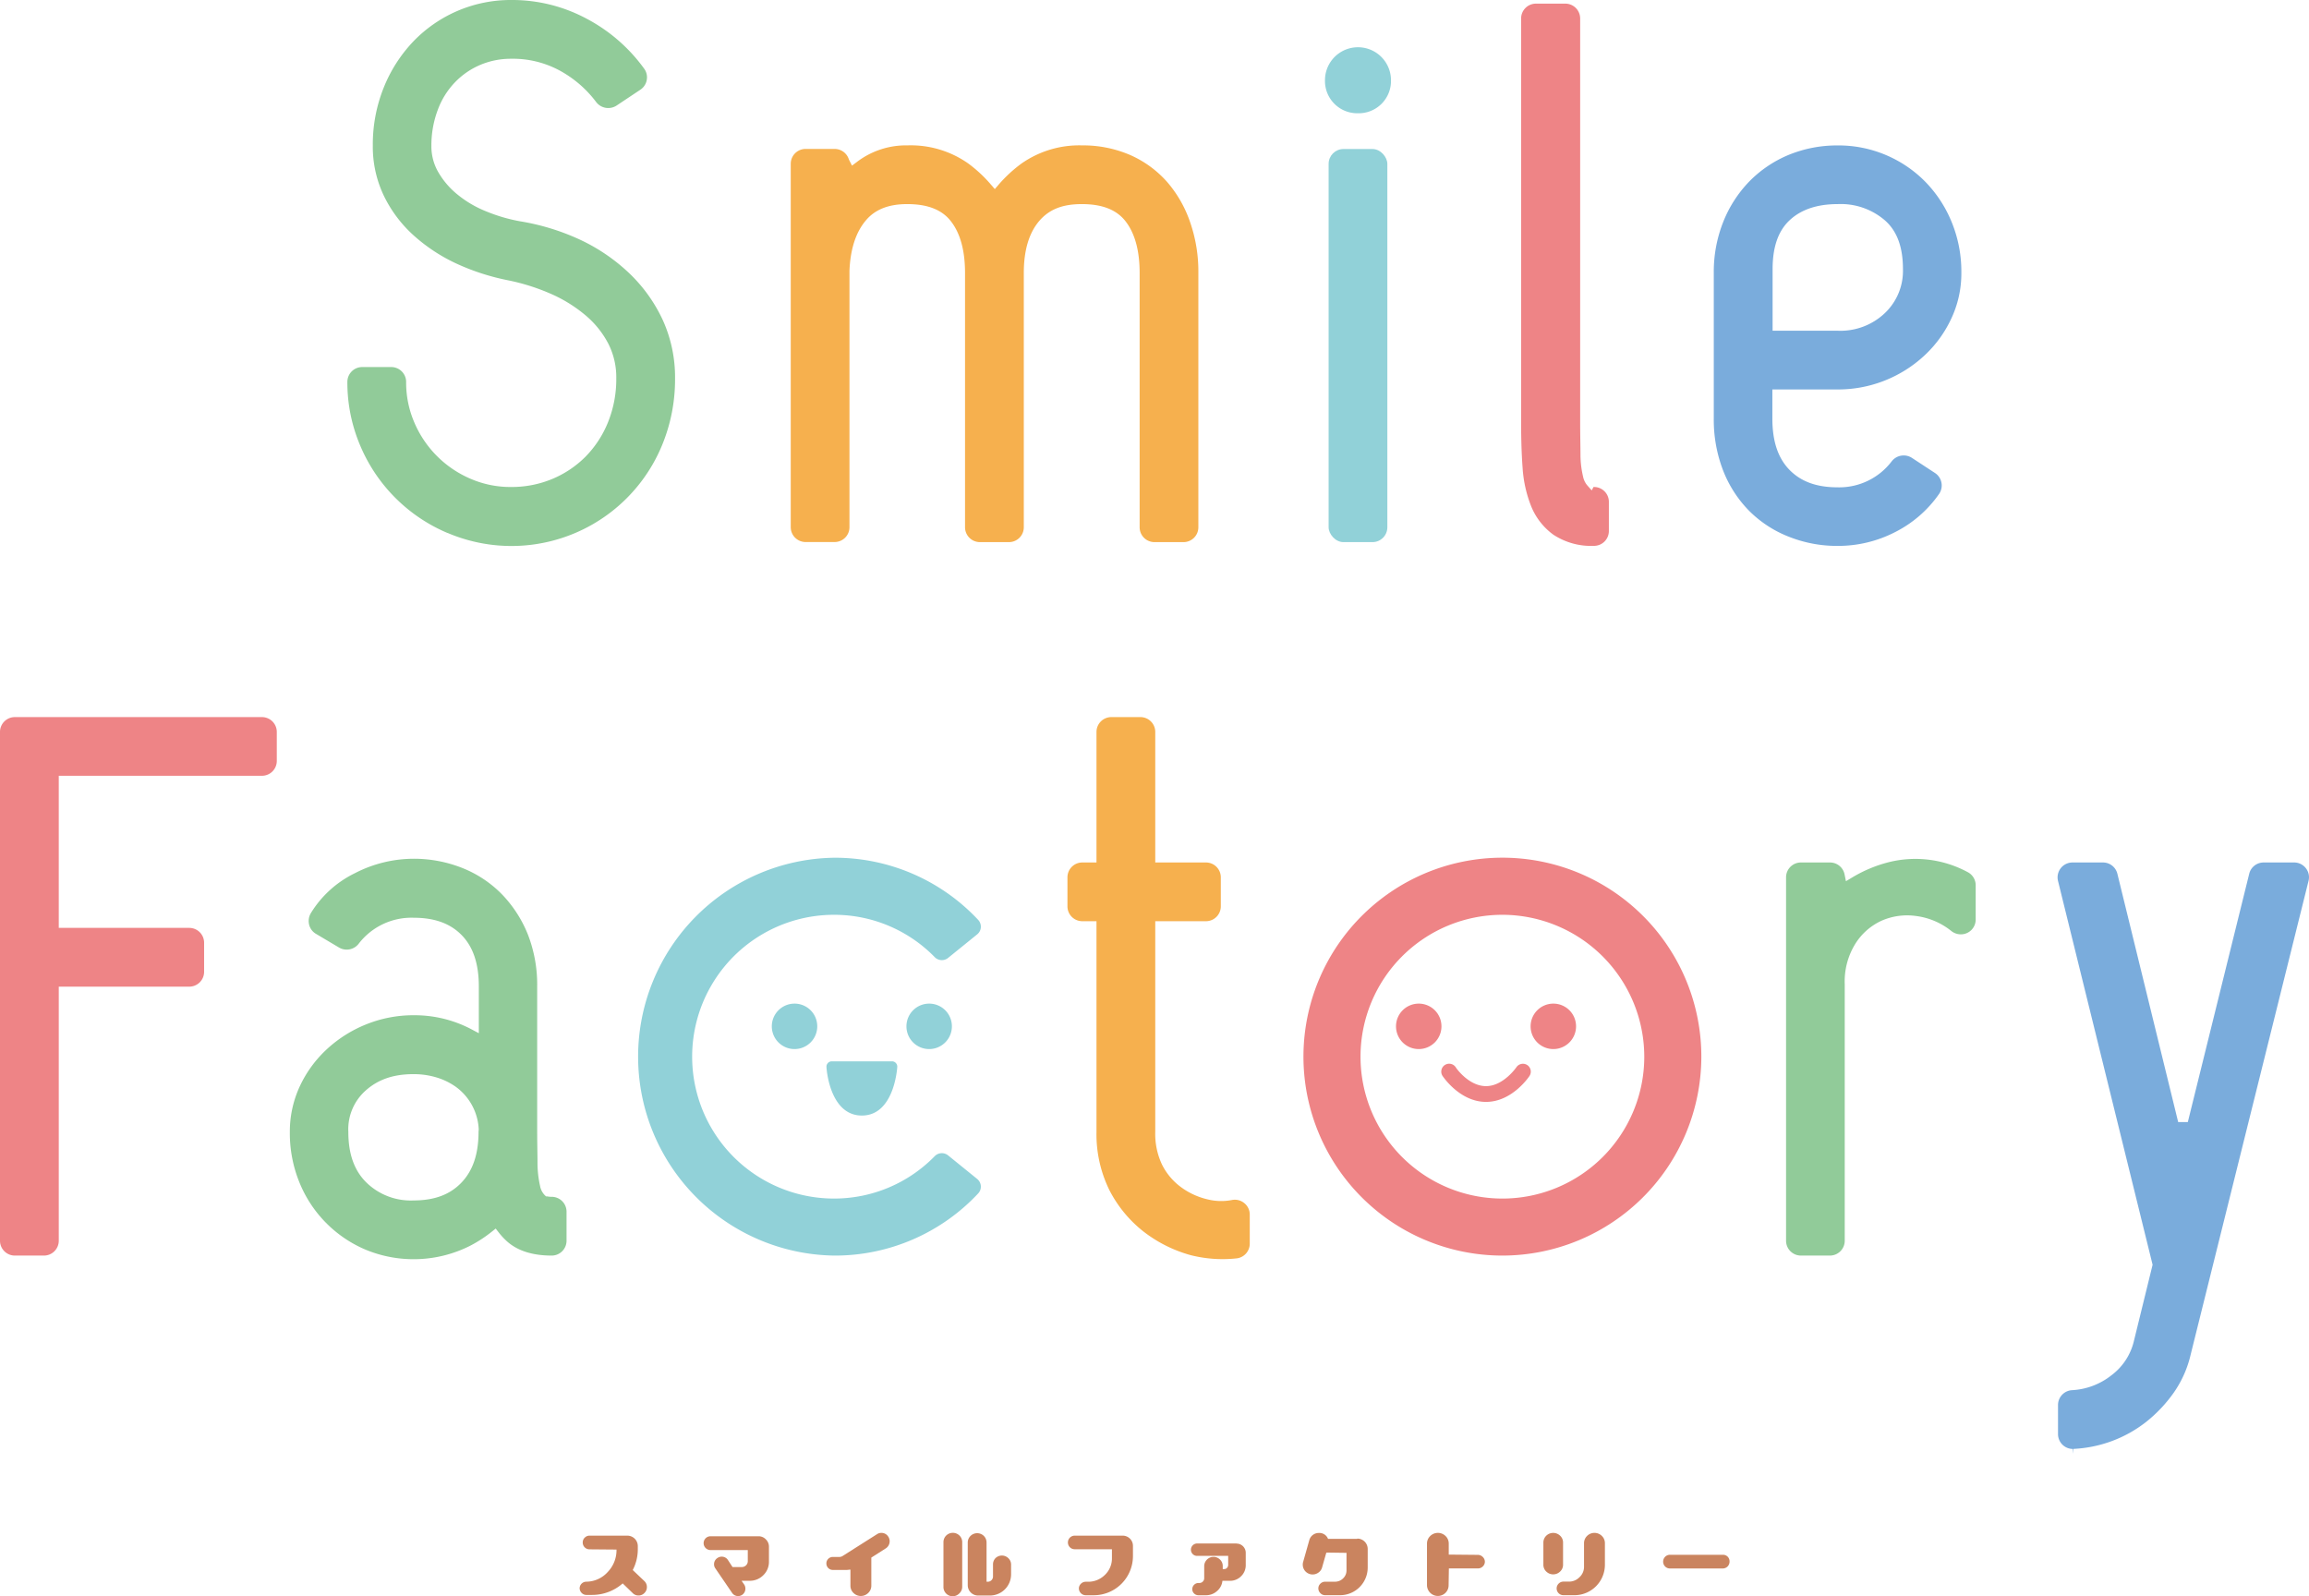 <svg viewBox="0 0 500.93 346.27" xmlns="http://www.w3.org/2000/svg"><path d="m97.11 115.62a35.34 35.34 0 0 0 46.57-19.15 37.33 37.33 0 0 0 2.77-14.41 30 30 0 0 0 -2.66-12.62 33.49 33.49 0 0 0 -7.23-10.12 40.08 40.08 0 0 0 -10.72-7.32 50.17 50.17 0 0 0 -13.06-4 36.26 36.26 0 0 1 -7.56-2.25 23.58 23.58 0 0 1 -6.12-3.67 17.54 17.54 0 0 1 -4.1-4.88 11.15 11.15 0 0 1 -1.41-5.6 21.81 21.81 0 0 1 1.41-7.83 17.14 17.14 0 0 1 3.72-5.93 16.53 16.53 0 0 1 5.49-3.77 17 17 0 0 1 6.71-1.32 21.28 21.28 0 0 1 10.44 2.52 24.54 24.54 0 0 1 8 6.9 3.3 3.3 0 0 0 4.36.76l5.21-3.47a3.22 3.22 0 0 0 1.38-2.1 3.18 3.18 0 0 0 -.56-2.46 36.25 36.25 0 0 0 -12.42-10.81 34.2 34.2 0 0 0 -16.42-4.09 29.29 29.29 0 0 0 -21.25 9 31.43 31.43 0 0 0 -6.41 10 33.09 33.09 0 0 0 -2.37 12.6 24.62 24.62 0 0 0 2.46 11 28 28 0 0 0 6.58 8.63 37.23 37.23 0 0 0 9.31 6.05 49.82 49.82 0 0 0 11 3.53 45.8 45.8 0 0 1 9.43 3 30.77 30.77 0 0 1 7.49 4.7 20.26 20.26 0 0 1 4.85 6.1 16.11 16.11 0 0 1 1.7 7.45 25 25 0 0 1 -1.81 9.58 22.77 22.77 0 0 1 -4.89 7.46 22.31 22.31 0 0 1 -7.24 4.83 22.92 22.92 0 0 1 -8.85 1.72 21.76 21.76 0 0 1 -8.82-1.78 23.11 23.11 0 0 1 -12.2-12.21 21.85 21.85 0 0 1 -1.78-8.81 3.23 3.23 0 0 0 -3.22-3.22h-6.31a3.22 3.22 0 0 0 -3.22 3.22 35 35 0 0 0 2.78 13.8 35.52 35.52 0 0 0 19 19z" fill="#91cb99"/><path d="m234.69 44.28c4.37 0 7.45 1.18 9.4 3.61 2.09 2.61 3.15 6.41 3.15 11.31v55.19a3.22 3.22 0 0 0 3.22 3.22h6.31a3.22 3.22 0 0 0 3.21-3.22v-55.19a32.57 32.57 0 0 0 -1.76-10.92 26.31 26.31 0 0 0 -5-8.79 23.14 23.14 0 0 0 -8.05-5.87 25.82 25.82 0 0 0 -10.45-2.08 21.85 21.85 0 0 0 -13.09 3.92 29.92 29.92 0 0 0 -5 4.62l-.81.94-.81-.94a29.65 29.65 0 0 0 -4.93-4.6 21.65 21.65 0 0 0 -13.19-3.94 17.56 17.56 0 0 0 -10.81 3.46l-1.24.93-.67-1.31a3.24 3.24 0 0 0 -3.09-2.31h-6.31a3.22 3.22 0 0 0 -3.22 3.22v78.84a3.22 3.22 0 0 0 3.22 3.22h6.31a3.22 3.22 0 0 0 3.21-3.22v-55.63c.19-4.66 1.36-8.31 3.52-10.88 2-2.41 4.95-3.58 9-3.58 4.38 0 7.45 1.18 9.4 3.61 2.09 2.61 3.15 6.41 3.15 11.31v55.19a3.23 3.23 0 0 0 3.23 3.22h6.3a3.22 3.22 0 0 0 3.22-3.22v-55.19c0-4.86 1.12-8.64 3.33-11.24s5.16-3.68 9.25-3.68z" fill="#f6b04e"/><rect fill="#91d1d8" height="85.28" rx="3.22" width="12.74" x="288.24" y="32.33"/><path d="m294.61 24.57a7 7 0 0 0 7.16-7.16 7.16 7.16 0 1 0 -14.32 0 7 7 0 0 0 7.16 7.16z" fill="#91d1d8"/><path d="m345.86 105.65h-.16l-.38.74-1-1.13a4.31 4.31 0 0 1 -.89-1.91 21.09 21.09 0 0 1 -.55-4.5c0-2-.07-4.41-.07-7.32v-87.53a3.22 3.22 0 0 0 -3.25-3.21h-6.31a3.22 3.22 0 0 0 -3.25 3.21v87.53c0 3.78.11 7.13.32 9.93a27.34 27.34 0 0 0 1.81 8.24 14.22 14.22 0 0 0 4.87 6.3 14.87 14.87 0 0 0 8.82 2.42 3.22 3.22 0 0 0 3.22-3.22v-6.31a3.22 3.22 0 0 0 -3.18-3.24z" fill="#ee8486"/><path d="m417.6 39.34a26.45 26.45 0 0 0 -19-7.79 27.7 27.7 0 0 0 -10.55 2.05 25.77 25.77 0 0 0 -8.55 5.77 26.84 26.84 0 0 0 -5.65 8.77 29.34 29.34 0 0 0 -2.05 11.06v31.54a30.49 30.49 0 0 0 2 11.27 25.78 25.78 0 0 0 5.68 8.82 25 25 0 0 0 8.58 5.6 28.22 28.22 0 0 0 10.57 2 27 27 0 0 0 12.52-3 25.76 25.76 0 0 0 9.54-8.29 3.24 3.24 0 0 0 -.89-4.52l-5.05-3.31a3.3 3.3 0 0 0 -4.29.69 14.29 14.29 0 0 1 -11.83 5.72c-4.5 0-7.9-1.23-10.39-3.77s-3.73-6.19-3.73-11.14v-6.32h14.12a27.5 27.5 0 0 0 18.82-7.32 25.63 25.63 0 0 0 5.85-8 23 23 0 0 0 2.21-10 28.36 28.36 0 0 0 -2.15-11.11 27.26 27.26 0 0 0 -5.76-8.72zm-8.69 28.59a14 14 0 0 1 -10.23 3.82h-14.12v-13.34c0-4.8 1.2-8.27 3.65-10.59s5.93-3.54 10.47-3.54a14.66 14.66 0 0 1 10.32 3.59c2.59 2.33 3.84 5.77 3.84 10.54a12.63 12.63 0 0 1 -3.93 9.52z" fill="#7aacdc"/><path d="m325.94 272.39a43.16 43.16 0 1 1 43.16-43.15 43.2 43.2 0 0 1 -43.16 43.15zm0-73.93a30.78 30.78 0 1 0 30.78 30.78 30.82 30.82 0 0 0 -30.78-30.78z" fill="#ee8486"/><path d="m205.68 250.65a2.16 2.16 0 0 0 -2.89.17 30.47 30.47 0 0 1 -21.85 9.2 30.78 30.78 0 0 1 0-61.56 30.46 30.46 0 0 1 21.85 9.19 2.16 2.16 0 0 0 2.89.17l6.32-5.12a2.13 2.13 0 0 0 .79-1.52 2.16 2.16 0 0 0 -.58-1.62 42.53 42.53 0 0 0 -31.27-13.48 43.16 43.16 0 0 0 0 86.31 42.53 42.53 0 0 0 31.27-13.48 2.14 2.14 0 0 0 .58-1.62 2.17 2.17 0 0 0 -.79-1.52z" fill="#91d1d8"/><path d="m56.83 155.57h-53.61a3.22 3.22 0 0 0 -3.22 3.22v110.38a3.22 3.22 0 0 0 3.22 3.22h6.31a3.22 3.22 0 0 0 3.22-3.22v-55.12h28.31a3.22 3.22 0 0 0 3.22-3.22v-6.31a3.22 3.22 0 0 0 -3.22-3.22h-28.31v-33h44.08a3.22 3.22 0 0 0 3.22-3.22v-6.3a3.22 3.22 0 0 0 -3.22-3.21z" fill="#ee8486"/><path d="m119.66 259.64a4.09 4.09 0 0 1 -.92-.09h-.28l-.3-.29a3.83 3.83 0 0 1 -1-2 22.86 22.86 0 0 1 -.55-4.77c0-2.08-.07-4.41-.07-7v-31.49a30.07 30.07 0 0 0 -2-11.22 27 27 0 0 0 -5.65-8.77 24.86 24.86 0 0 0 -8.6-5.71 28.47 28.47 0 0 0 -10.58-2 27.85 27.85 0 0 0 -12.71 3.13 23 23 0 0 0 -9.58 8.7 3.32 3.32 0 0 0 -.36 2.45 3.16 3.16 0 0 0 1.47 2l5.05 3a3.29 3.29 0 0 0 4.17-.76 14.44 14.44 0 0 1 12-5.72c4.5 0 7.91 1.22 10.4 3.76s3.73 6.2 3.73 11.15v10.14l-1.58-.84a26.44 26.44 0 0 0 -12.55-3.06 27.33 27.33 0 0 0 -10.36 2 27.78 27.78 0 0 0 -8.46 5.35 25.73 25.73 0 0 0 -5.86 8 23.37 23.37 0 0 0 -2.19 10 28.31 28.31 0 0 0 2.12 11.02 26.71 26.71 0 0 0 14.32 14.49 27.23 27.23 0 0 0 22.6-.81 28.49 28.49 0 0 0 4.77-3.09l.85-.68.67.86a14.8 14.8 0 0 0 1.74 1.88c2.29 2.07 5.56 3.12 9.74 3.12a3.22 3.22 0 0 0 3.22-3.22v-6.31a3.23 3.23 0 0 0 -3.25-3.22zm-15.84-14.12c0 4.85-1.23 8.47-3.75 11.08s-5.89 3.83-10.38 3.83a13.78 13.78 0 0 1 -10.19-3.88c-2.65-2.6-3.93-6.21-3.93-11a11.23 11.23 0 0 1 3.8-9c2.67-2.37 6-3.52 10.32-3.52a17.15 17.15 0 0 1 5.06.73 14.38 14.38 0 0 1 4.11 2 12.09 12.09 0 0 1 5 9.26z" fill="#91cb99"/><path d="m267.29 260.33a12.21 12.21 0 0 1 -5.29-.13 15.65 15.65 0 0 1 -5.91-2.75 13.53 13.53 0 0 1 -4-4.81 15.59 15.59 0 0 1 -1.46-7.12v-45.67h11a3.22 3.22 0 0 0 3.22-3.22v-6.3a3.22 3.22 0 0 0 -3.22-3.22h-11v-28.32a3.22 3.22 0 0 0 -3.22-3.22h-6.31a3.22 3.22 0 0 0 -3.22 3.22v28.32h-3.09a3.22 3.22 0 0 0 -3.21 3.22v6.3a3.22 3.22 0 0 0 3.21 3.22h3.09v45.67a27.48 27.48 0 0 0 2.8 12.67 27.14 27.14 0 0 0 7.34 8.94 29.39 29.39 0 0 0 10.3 5.17 28.22 28.22 0 0 0 9.93.7 3.21 3.21 0 0 0 2.88-3.2v-6.3a3.17 3.17 0 0 0 -1.16-2.47 3.23 3.23 0 0 0 -2.68-.7z" fill="#f6b04e"/><path d="m426.88 189.2a23.88 23.88 0 0 0 -17.1-2.16 29.41 29.41 0 0 0 -8 3.35l-1.31.78-.3-1.49a3.22 3.22 0 0 0 -3.15-2.57h-6.32a3.22 3.22 0 0 0 -3.22 3.22v78.84a3.22 3.22 0 0 0 3.22 3.22h6.3a3.22 3.22 0 0 0 3.21-3.22v-55.66a15.45 15.45 0 0 1 2.31-8.78 13.17 13.17 0 0 1 5.71-5 13.78 13.78 0 0 1 7.51-1 15.32 15.32 0 0 1 7.66 3.3 3.31 3.31 0 0 0 2 .67 3.21 3.21 0 0 0 3.22-3.22v-7.41a3.22 3.22 0 0 0 -1.74-2.87z" fill="#91cb99"/><path d="m458.14 312.64a27.49 27.49 0 0 0 7.5-4.2 30.74 30.74 0 0 0 5.92-6.27 23.8 23.8 0 0 0 3.72-8.39l25.55-102.68a3.16 3.16 0 0 0 -.59-2.76 3.2 3.2 0 0 0 -2.53-1.23h-6.63a3.21 3.21 0 0 0 -3.12 2.45l-13.32 53.87h-2.09l-13.19-53.87a3.21 3.21 0 0 0 -3.13-2.45h-6.62a3.23 3.23 0 0 0 -3.13 4l20.52 83.27-4.06 16.56a13 13 0 0 1 -4.9 7.44 15 15 0 0 1 -8.56 3.21 3.23 3.23 0 0 0 -3 3.22v6.31a3.22 3.22 0 0 0 3.22 3.22v1.07l.13-1.08a27.77 27.77 0 0 0 8.31-1.69z" fill="#7aacdc"/><path d="m312.72 222.66a4.93 4.93 0 1 1 -4.93-4.93 4.92 4.92 0 0 1 4.93 4.93z" fill="#ee8486"/><path d="m341.92 222.66a4.93 4.93 0 1 1 -4.93-4.93 4.92 4.92 0 0 1 4.93 4.93z" fill="#ee8486"/><path d="m177.3 222.66a4.93 4.93 0 1 1 -4.93-4.93 4.92 4.92 0 0 1 4.93 4.93z" fill="#91d1d8"/><path d="m206.51 222.66a4.93 4.93 0 1 1 -4.93-4.93 4.92 4.92 0 0 1 4.93 4.93z" fill="#91d1d8"/><path d="m331.34 231.06a1.72 1.72 0 0 0 -2.37.48s-2.8 4.09-6.58 4.09-6.55-4-6.57-4.09a1.71 1.71 0 0 0 -2.86 1.88c.16.23 3.78 5.63 9.43 5.63s9.28-5.4 9.43-5.63a1.71 1.71 0 0 0 -.48-2.36z" fill="#ee8486"/><path d="m194.35 230.61a1.13 1.13 0 0 0 -.83-.36h-13.08a1.15 1.15 0 0 0 -1.14 1.21c0 .43.71 10.55 7.68 10.55s7.65-10.12 7.68-10.55a1.15 1.15 0 0 0 -.31-.85z" fill="#91d1d8"/><g fill="#ca845f"><path d="m137.27 340.61a9.74 9.74 0 0 0 1.1-4.52v-.68a2.27 2.27 0 0 0 -2.28-2.26h-8.23a1.44 1.44 0 0 0 -1 .43 1.42 1.42 0 0 0 -.44 1.05 1.47 1.47 0 0 0 1.49 1.49l5.84.05a6.83 6.83 0 0 1 -1.91 4.87 6.3 6.3 0 0 1 -4.67 2.1 1.44 1.44 0 0 0 -1 .43 1.43 1.43 0 0 0 -.42 1 1.48 1.48 0 0 0 .43 1 1.42 1.42 0 0 0 1 .44h1.23a10 10 0 0 0 6.68-2.5l2.18 2.11a1.71 1.71 0 0 0 1.25.51 1.72 1.72 0 0 0 1.3-.55 1.77 1.77 0 0 0 .52-1.27 1.75 1.75 0 0 0 -.54-1.3z"/><path d="m164.56 333.28h-10.41a1.48 1.48 0 0 0 0 3h8.08v2.4a1.24 1.24 0 0 1 -.38.91 1.29 1.29 0 0 1 -.93.37h-2l-1-1.53a1.58 1.58 0 0 0 -1.35-.72 1.55 1.55 0 0 0 -.92.29 1.58 1.58 0 0 0 -.74 1.36 1.51 1.51 0 0 0 .29.9l3.62 5.3a1.57 1.57 0 0 0 1.35.7 1.66 1.66 0 0 0 .83-.26 1.6 1.6 0 0 0 .71-1.36 1.58 1.58 0 0 0 -.28-.91l-.55-.79h1.72a4.09 4.09 0 0 0 3-1.21 4 4 0 0 0 1.22-2.94v-3.23a2.17 2.17 0 0 0 -.66-1.59 2.15 2.15 0 0 0 -1.6-.69z"/><path d="m191.22 332.55a1.68 1.68 0 0 0 -.95.28l-7.38 4.68a1.38 1.38 0 0 1 -.74.26h-1.46a1.39 1.39 0 0 0 -1 .41 1.37 1.37 0 0 0 -.41 1 1.4 1.4 0 0 0 1.41 1.41h3a3.58 3.58 0 0 0 .55-.06h.26v3.47a2.13 2.13 0 0 0 .66 1.58 2.27 2.27 0 0 0 3.2 0 2.16 2.16 0 0 0 .67-1.59v-6.08l3.14-2a1.83 1.83 0 0 0 .56-2.51 1.74 1.74 0 0 0 -1.51-.85z"/><path d="m205.28 333.12a2 2 0 0 0 -.6 1.44v9.65a2 2 0 0 0 3.47 1.44 1.93 1.93 0 0 0 .6-1.44v-9.65a2 2 0 0 0 -.6-1.44 2.06 2.06 0 0 0 -2.87 0z"/><path d="m216 338a1.9 1.9 0 0 0 -.57 1.38v2.62a1.14 1.14 0 0 1 -1.16 1.15h-.24v-8.51a2 2 0 0 0 -.6-1.44 2.06 2.06 0 0 0 -2.87 0 2 2 0 0 0 -.61 1.44v9.25a2.24 2.24 0 0 0 2.26 2.25h2.55a4.59 4.59 0 0 0 4.59-4.6v-2.11a1.89 1.89 0 0 0 -.58-1.38 2 2 0 0 0 -2.77-.05z"/><path d="m243.53 333.15h-10.36a1.47 1.47 0 0 0 -1.49 1.47 1.47 1.47 0 0 0 1.49 1.48h8.06v1.9a4.91 4.91 0 0 1 -1.52 3.66 5.11 5.11 0 0 1 -3.7 1.49h-.45a1.47 1.47 0 0 0 -1.05.43 1.44 1.44 0 0 0 -.45 1 1.5 1.5 0 0 0 .44 1.06 1.47 1.47 0 0 0 1.06.44h1.74a8.5 8.5 0 0 0 8.49-8.49v-2.19a2.2 2.2 0 0 0 -.66-1.61 2.24 2.24 0 0 0 -1.6-.64z"/><path d="m268.28 334.85h-8.52a1.35 1.35 0 0 0 -1 2.3 1.32 1.32 0 0 0 1 .39h6.69v1.93a.91.91 0 0 1 -.26.67.77.77 0 0 1 -.6.26h-.32v-.64a1.9 1.9 0 0 0 -.58-1.41 2 2 0 0 0 -2.85 0 2 2 0 0 0 -.59 1.42v2.61a1 1 0 0 1 -.31.74 1 1 0 0 1 -.75.3h-.19a1.35 1.35 0 0 0 -1.34 1.34 1.29 1.29 0 0 0 .4.94 1.34 1.34 0 0 0 .94.38h1.61a3.57 3.57 0 0 0 2.41-.9 3.33 3.33 0 0 0 1.18-2.23h1.62a3.37 3.37 0 0 0 2.44-1 3.31 3.31 0 0 0 1-2.45v-2.63a2 2 0 0 0 -2-2z"/><path d="m294.43 333.84h-6.32a2 2 0 0 0 -2-1.27 2.12 2.12 0 0 0 -2.06 1.55l-1.33 4.71a2 2 0 0 0 -.09.6 2.16 2.16 0 0 0 .42 1.28 2.15 2.15 0 0 0 3 .44 2 2 0 0 0 .78-1.13l.89-3.11.08-.09 4.32.06v3.78a2.36 2.36 0 0 1 -.74 1.76 2.44 2.44 0 0 1 -1.79.72h-2.14a1.44 1.44 0 0 0 -1 .43 1.41 1.41 0 0 0 -.44 1 1.47 1.47 0 0 0 .43 1.05 1.42 1.42 0 0 0 1.05.45h3.23a6 6 0 0 0 6-6v-4a2.25 2.25 0 0 0 -2.26-2.28z"/><path d="m320.67 337.32-6.37-.06v-2.36a2.25 2.25 0 0 0 -.69-1.67 2.38 2.38 0 0 0 -3.33 0 2.27 2.27 0 0 0 -.7 1.67v9a2.36 2.36 0 0 0 4 1.67 2.28 2.28 0 0 0 .69-1.67l.06-3.64h6.31a1.47 1.47 0 0 0 1.05-.43 1.43 1.43 0 0 0 .45-1 1.46 1.46 0 0 0 -.45-1.05 1.5 1.5 0 0 0 -1.02-.46z"/><path d="m344.31 333.21a2.19 2.19 0 0 0 -.66 1.6v5.09a3.05 3.05 0 0 1 -1 2.28 3.15 3.15 0 0 1 -2.32.94h-1.13a1.47 1.47 0 0 0 -1.05.43 1.47 1.47 0 0 0 1.05 2.52h2.37a6.61 6.61 0 0 0 6.61-6.6v-4.67a2.18 2.18 0 0 0 -.66-1.59 2.28 2.28 0 0 0 -3.21 0z"/><path d="m339.1 339.43v-4.76a2 2 0 0 0 -.64-1.51 2.16 2.16 0 0 0 -3 0 2.08 2.08 0 0 0 -.63 1.52v4.76a2 2 0 0 0 .63 1.5 2.15 2.15 0 0 0 3 0 2 2 0 0 0 .64-1.51z"/><path d="m374.84 337.74a1.44 1.44 0 0 0 -1-.44h-11.54a1.48 1.48 0 0 0 -1.06.44 1.5 1.5 0 0 0 0 2.1 1.47 1.47 0 0 0 1.06.43h11.49a1.47 1.47 0 0 0 1-.43 1.48 1.48 0 0 0 .43-1 1.45 1.45 0 0 0 -.38-1.1z"/></g></svg>